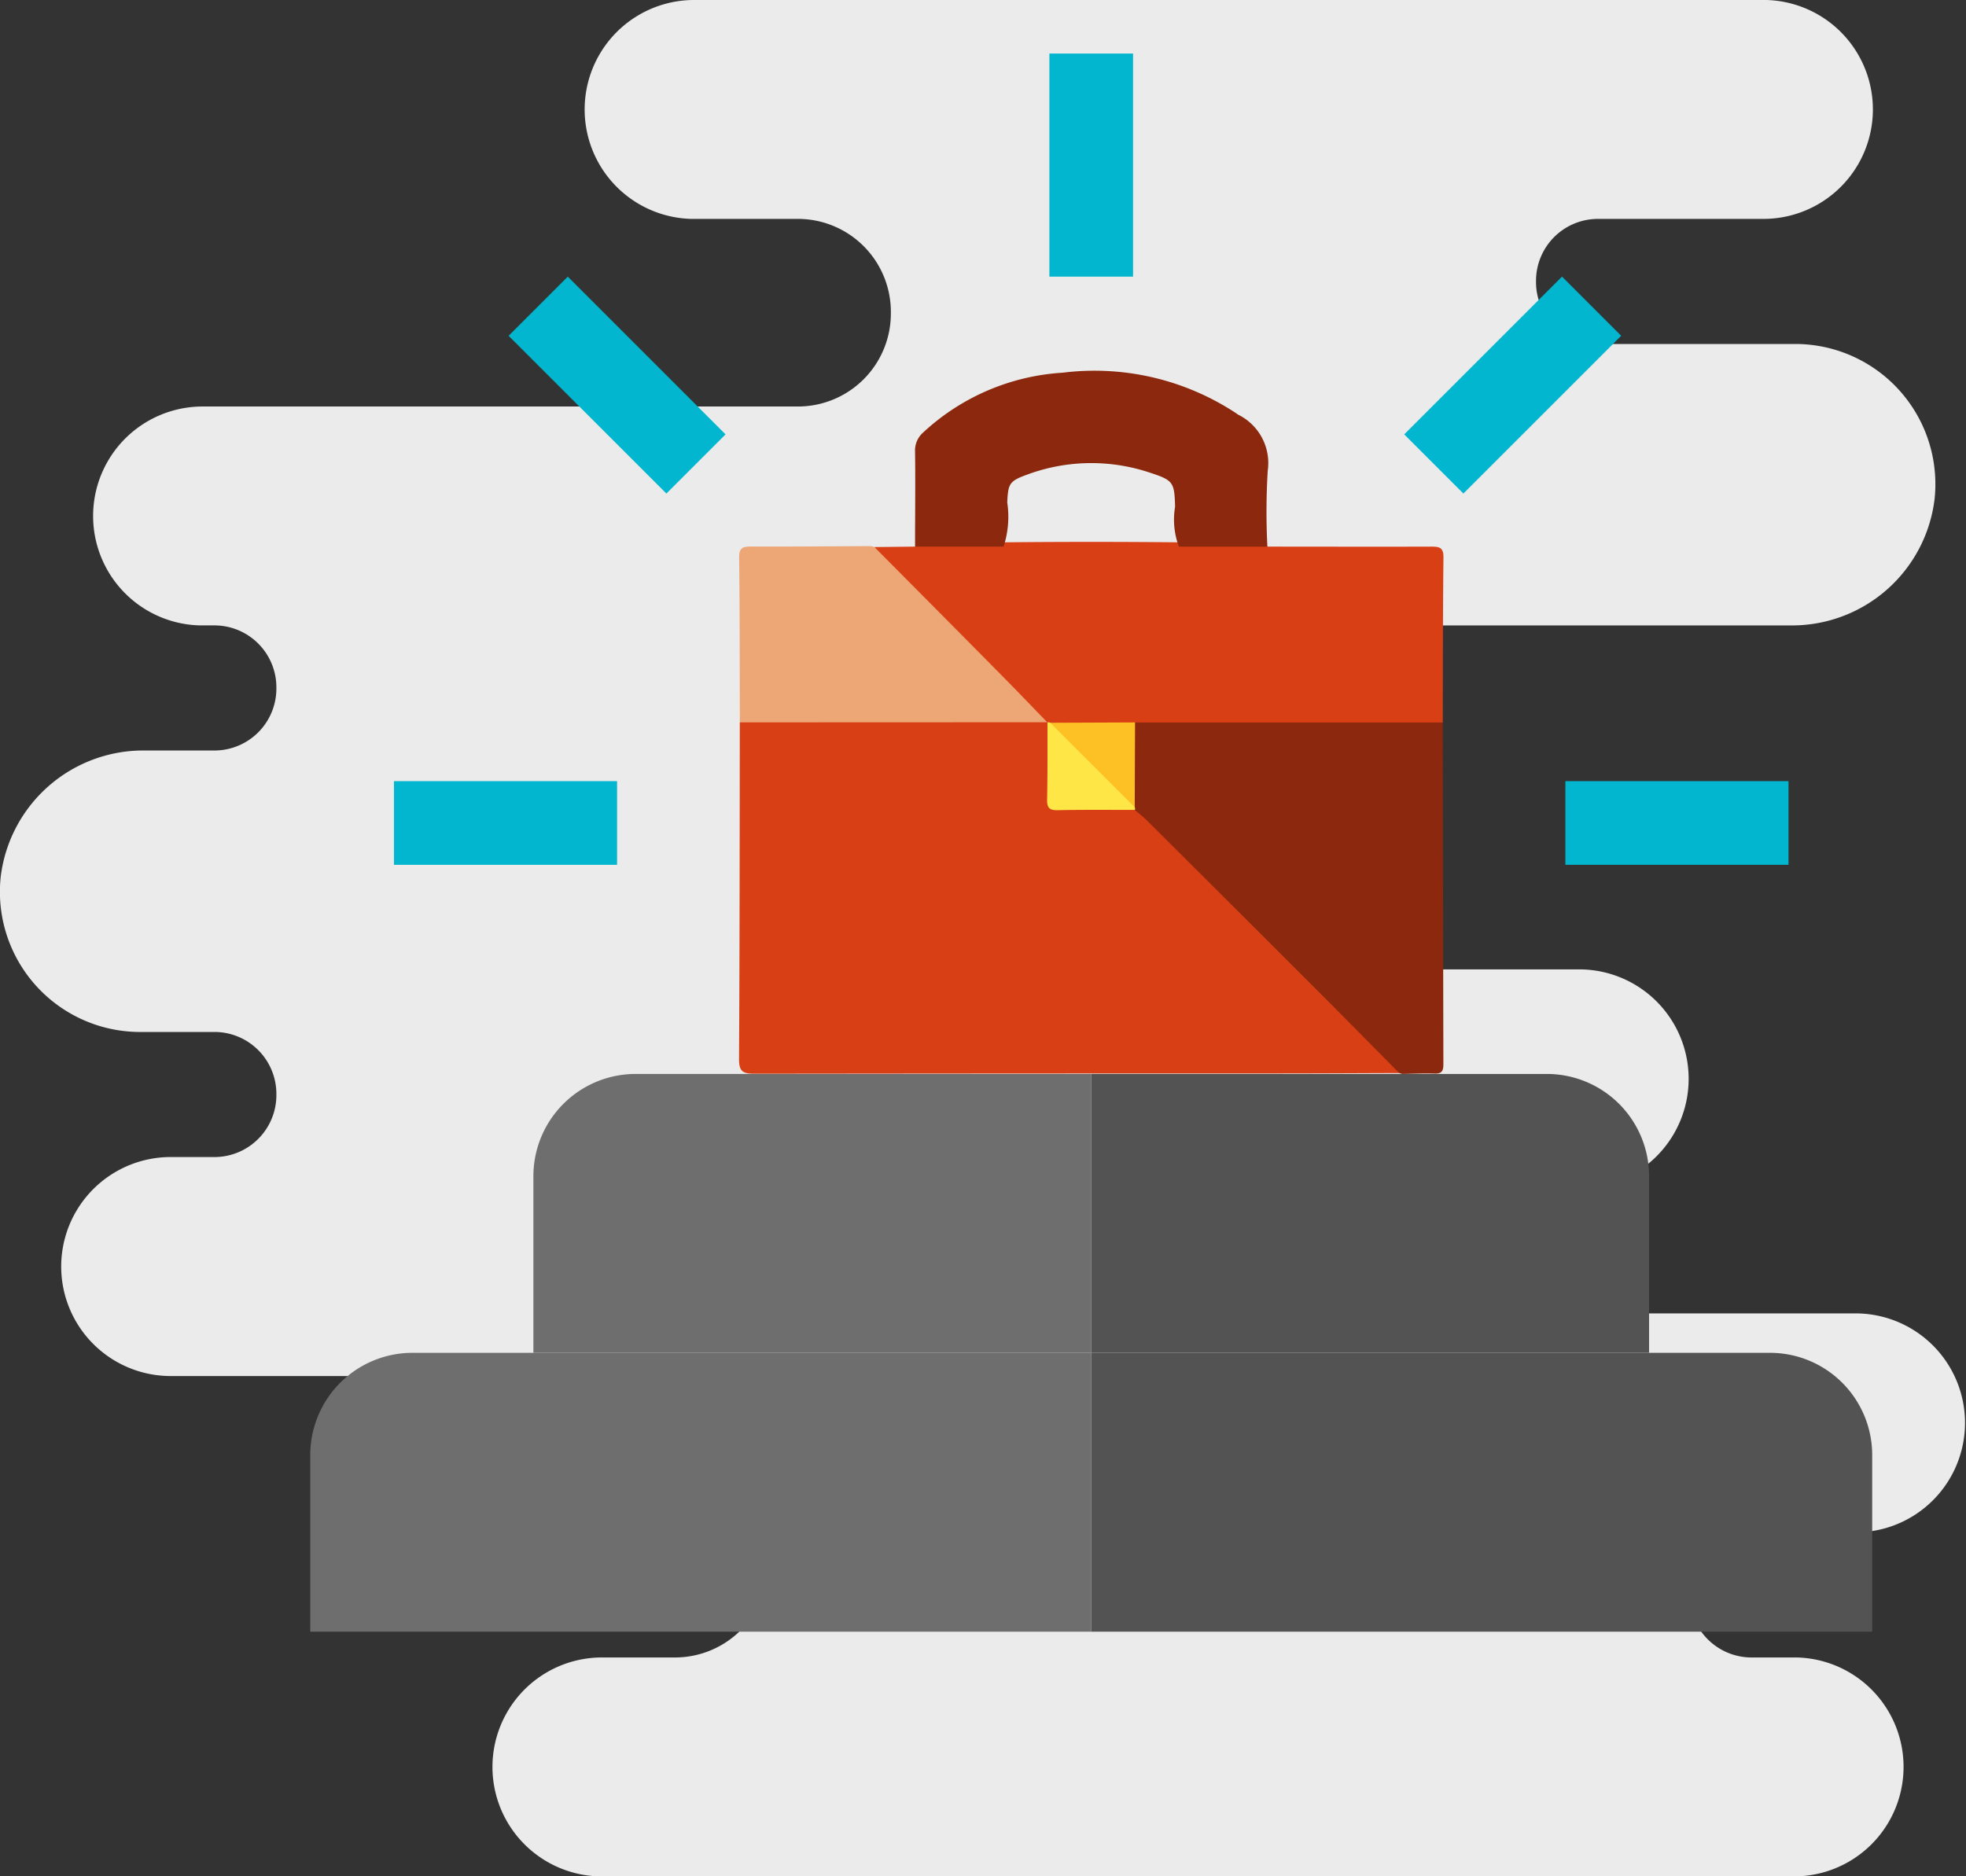 <?xml version="1.0" encoding="UTF-8"?> <svg xmlns="http://www.w3.org/2000/svg" width="96.137" height="91.767" viewBox="0 0 96.137 91.767"><rect x="0" y="0" width="96.137" height="91.767" fill="#333333" stroke="none"/><g id="icon-workshops-big" transform="translate(-259.493 -362.368)"><path id="Trazado_95" data-name="Trazado 95" d="M90.88,76.943a5.354,5.354,0,0,0-.164-10.706H67.6a3.031,3.031,0,0,1-3-3.059h0a3.031,3.031,0,0,1,3-3.059h9.591a5.354,5.354,0,0,0,.173-10.706H66.845a3.789,3.789,0,0,1-3.755-3.824h0a3.789,3.789,0,0,1,3.755-3.824l.751-4.588-1.5-4.588H87.557A7.022,7.022,0,0,0,94.6,26.412a6.855,6.855,0,0,0-6.725-7.588H78.111a3.031,3.031,0,0,1-3-3.059h0a3.031,3.031,0,0,1,3-3.059H86.2A5.354,5.354,0,0,0,86.373,2h-52.4A5.354,5.354,0,0,0,33.8,12.706h5.257a4.548,4.548,0,0,1,4.506,4.588h0a4.548,4.548,0,0,1-4.506,4.588H9.937a5.354,5.354,0,0,0-.173,10.706h.751a3.031,3.031,0,0,1,3,3.059h0a3.031,3.031,0,0,1-3,3.059H7.078A7.022,7.022,0,0,0,.035,44.883,6.855,6.855,0,0,0,6.76,52.472h3.755a3.031,3.031,0,0,1,3,3.059h0a3.031,3.031,0,0,1-3,3.059H8.435A5.354,5.354,0,0,0,8.262,69.3H37.554v9.177a4.548,4.548,0,0,1-4.506,4.588H29.465a5.354,5.354,0,0,0-.173,10.706H87.7a5.354,5.354,0,0,0,.173-10.706H85.622a3.031,3.031,0,0,1-3-3.059h0a3.031,3.031,0,0,1,3-3.059Z" transform="translate(259.493 360.368)" fill="#ebebeb"></path><g id="Grupo_177" data-name="Grupo 177" transform="translate(274.665 364.987)"><g id="Grupo_176" data-name="Grupo 176" transform="translate(20.967 15.534)"><path id="Trazado_539" data-name="Trazado 539" d="M540.241,302.829c-1.982.006-3.965.018-5.947.018q-12.793,0-25.586.015c-.586,0-.753-.128-.75-.734.034-5.483.031-10.967.038-16.45a1.12,1.12,0,0,1,.873-.231q6.651-.012,13.3,0a2.222,2.222,0,0,1,.706.086.54.54,0,0,1,.219.155,7.952,7.952,0,0,1,.145,2.61c.034,1.609-.089,1.44,1.481,1.455.785.007,1.57-.031,2.353.027a1.447,1.447,0,0,1,.905.525q5.951,5.936,11.9,11.878C540.054,302.356,540.3,302.512,540.241,302.829Z" transform="translate(-507.959 -268.5)" fill="#d93f15"></path><path id="Trazado_540" data-name="Trazado 540" d="M654.511,302.812c-1.376-1.389-2.748-2.782-4.13-4.165q-4.1-4.1-8.207-8.189c-.184-.183-.393-.342-.59-.512a.855.855,0,0,1-.136-.242,28.518,28.518,0,0,1-.047-3.589.723.723,0,0,1,.2-.516,1.794,1.794,0,0,1,1.039-.174q6.458-.006,12.917,0a1.415,1.415,0,0,1,1.084.235q.012,8.365.029,16.729c0,.338-.095.461-.442.448-.524-.019-1.049.01-1.574.019Z" transform="translate(-622.228 -268.483)" fill="#8b280d"></path><path id="Trazado_541" data-name="Trazado 541" d="M523.05,235.614l-15.03.006c-.008-2.69,0-5.381-.034-8.071-.005-.485.2-.529.593-.528,1.956.006,3.912-.012,5.868-.021l.155.048a2.22,2.22,0,0,1,.635.452q3.735,3.734,7.471,7.467C522.881,235.14,523.14,235.292,523.05,235.614Z" transform="translate(-507.981 -218.443)" fill="#eda675"></path><path id="Trazado_542" data-name="Trazado 542" d="M562.55,234.373c-.71-.732-1.414-1.47-2.13-2.195q-3.155-3.191-6.319-6.373l1.987-.022a1.173,1.173,0,0,1,.81-.222c1.169,0,2.338-.025,3.507.013q4.294-.044,8.589,0c1.177-.037,2.353-.013,3.53-.013a1.157,1.157,0,0,1,.8.223c2.672,0,5.344.009,8.015,0,.4,0,.593.051.588.531-.031,2.69-.027,5.38-.034,8.07l-15.046,0a.73.73,0,0,1-.517.2,28.452,28.452,0,0,1-3.529-.052.771.771,0,0,1-.234-.142Z" transform="translate(-547.481 -217.202)" fill="#d93f15"></path><path id="Trazado_543" data-name="Trazado 543" d="M572.279,175.939h-4.328c0-1.548.021-3.1,0-4.645a1.166,1.166,0,0,1,.392-.933,11,11,0,0,1,6.829-2.929,12.571,12.571,0,0,1,8.46,1.97c.04.027.077.057.117.082a2.638,2.638,0,0,1,1.448,2.743,33.44,33.44,0,0,0-.017,3.713h-4.327a3.766,3.766,0,0,1-.186-1.954c-.035-1.189-.075-1.287-1.227-1.663a9.011,9.011,0,0,0-6.024.1c-.861.312-.913.444-.957,1.353A4.7,4.7,0,0,1,572.279,175.939Z" transform="translate(-559.344 -167.357)" fill="#8b280d"></path><path id="Trazado_544" data-name="Trazado 544" d="M612.981,287.1a.211.211,0,0,1,.129.014,1.857,1.857,0,0,1,.636.44q1.527,1.532,3.062,3.056a1.821,1.821,0,0,1,.44.635.168.168,0,0,1,.005.135c-1.258,0-2.518-.013-3.776.013-.412.009-.523-.126-.515-.524C612.988,289.616,612.978,288.359,612.981,287.1Z" transform="translate(-597.898 -269.921)" fill="#fee647"></path><path id="Trazado_545" data-name="Trazado 545" d="M618.134,291.256,614,287.125l4.15-.017Q618.141,289.182,618.134,291.256Z" transform="translate(-598.785 -269.928)" fill="#fec125"></path></g><path id="Rectángulo_1" data-name="Rectángulo 1" d="M5,0H38.189a0,0,0,0,1,0,0V13.639a0,0,0,0,1,0,0H0a0,0,0,0,1,0,0V5A5,5,0,0,1,5,0Z" transform="translate(0 63.546)" fill="#6e6e6e"></path><path id="Rectángulo_4" data-name="Rectángulo 4" d="M5,0H27.278a0,0,0,0,1,0,0V13.639a0,0,0,0,1,0,0H0a0,0,0,0,1,0,0V5A5,5,0,0,1,5,0Z" transform="translate(10.911 49.907)" fill="#6e6e6e"></path><path id="Rectángulo_2" data-name="Rectángulo 2" d="M0,0H33.189a5,5,0,0,1,5,5v8.639a0,0,0,0,1,0,0H0a0,0,0,0,1,0,0V0A0,0,0,0,1,0,0Z" transform="translate(38.189 63.546)" fill="#535353"></path><path id="Rectángulo_3" data-name="Rectángulo 3" d="M0,0H22.278a5,5,0,0,1,5,5v8.639a0,0,0,0,1,0,0H0a0,0,0,0,1,0,0V0A0,0,0,0,1,0,0Z" transform="translate(38.189 49.907)" fill="#535353"></path><rect id="Rectángulo_5" data-name="Rectángulo 5" width="10.911" height="4.092" transform="translate(4.092 35.586)" fill="#02b6cf"></rect><rect id="Rectángulo_7" data-name="Rectángulo 7" width="10.911" height="4.092" transform="translate(12.592 10.911) rotate(45)" fill="#02b6cf"></rect><rect id="Rectángulo_8" data-name="Rectángulo 8" width="10.911" height="4.092" transform="translate(53.494 18.626) rotate(-45)" fill="#02b6cf"></rect><rect id="Rectángulo_6" data-name="Rectángulo 6" width="10.911" height="4.092" transform="translate(61.375 35.586)" fill="#02b6cf"></rect><rect id="Rectángulo_9" data-name="Rectángulo 9" width="10.911" height="4.092" transform="translate(36.143 10.911) rotate(-90)" fill="#02b6cf"></rect></g></g></svg> 